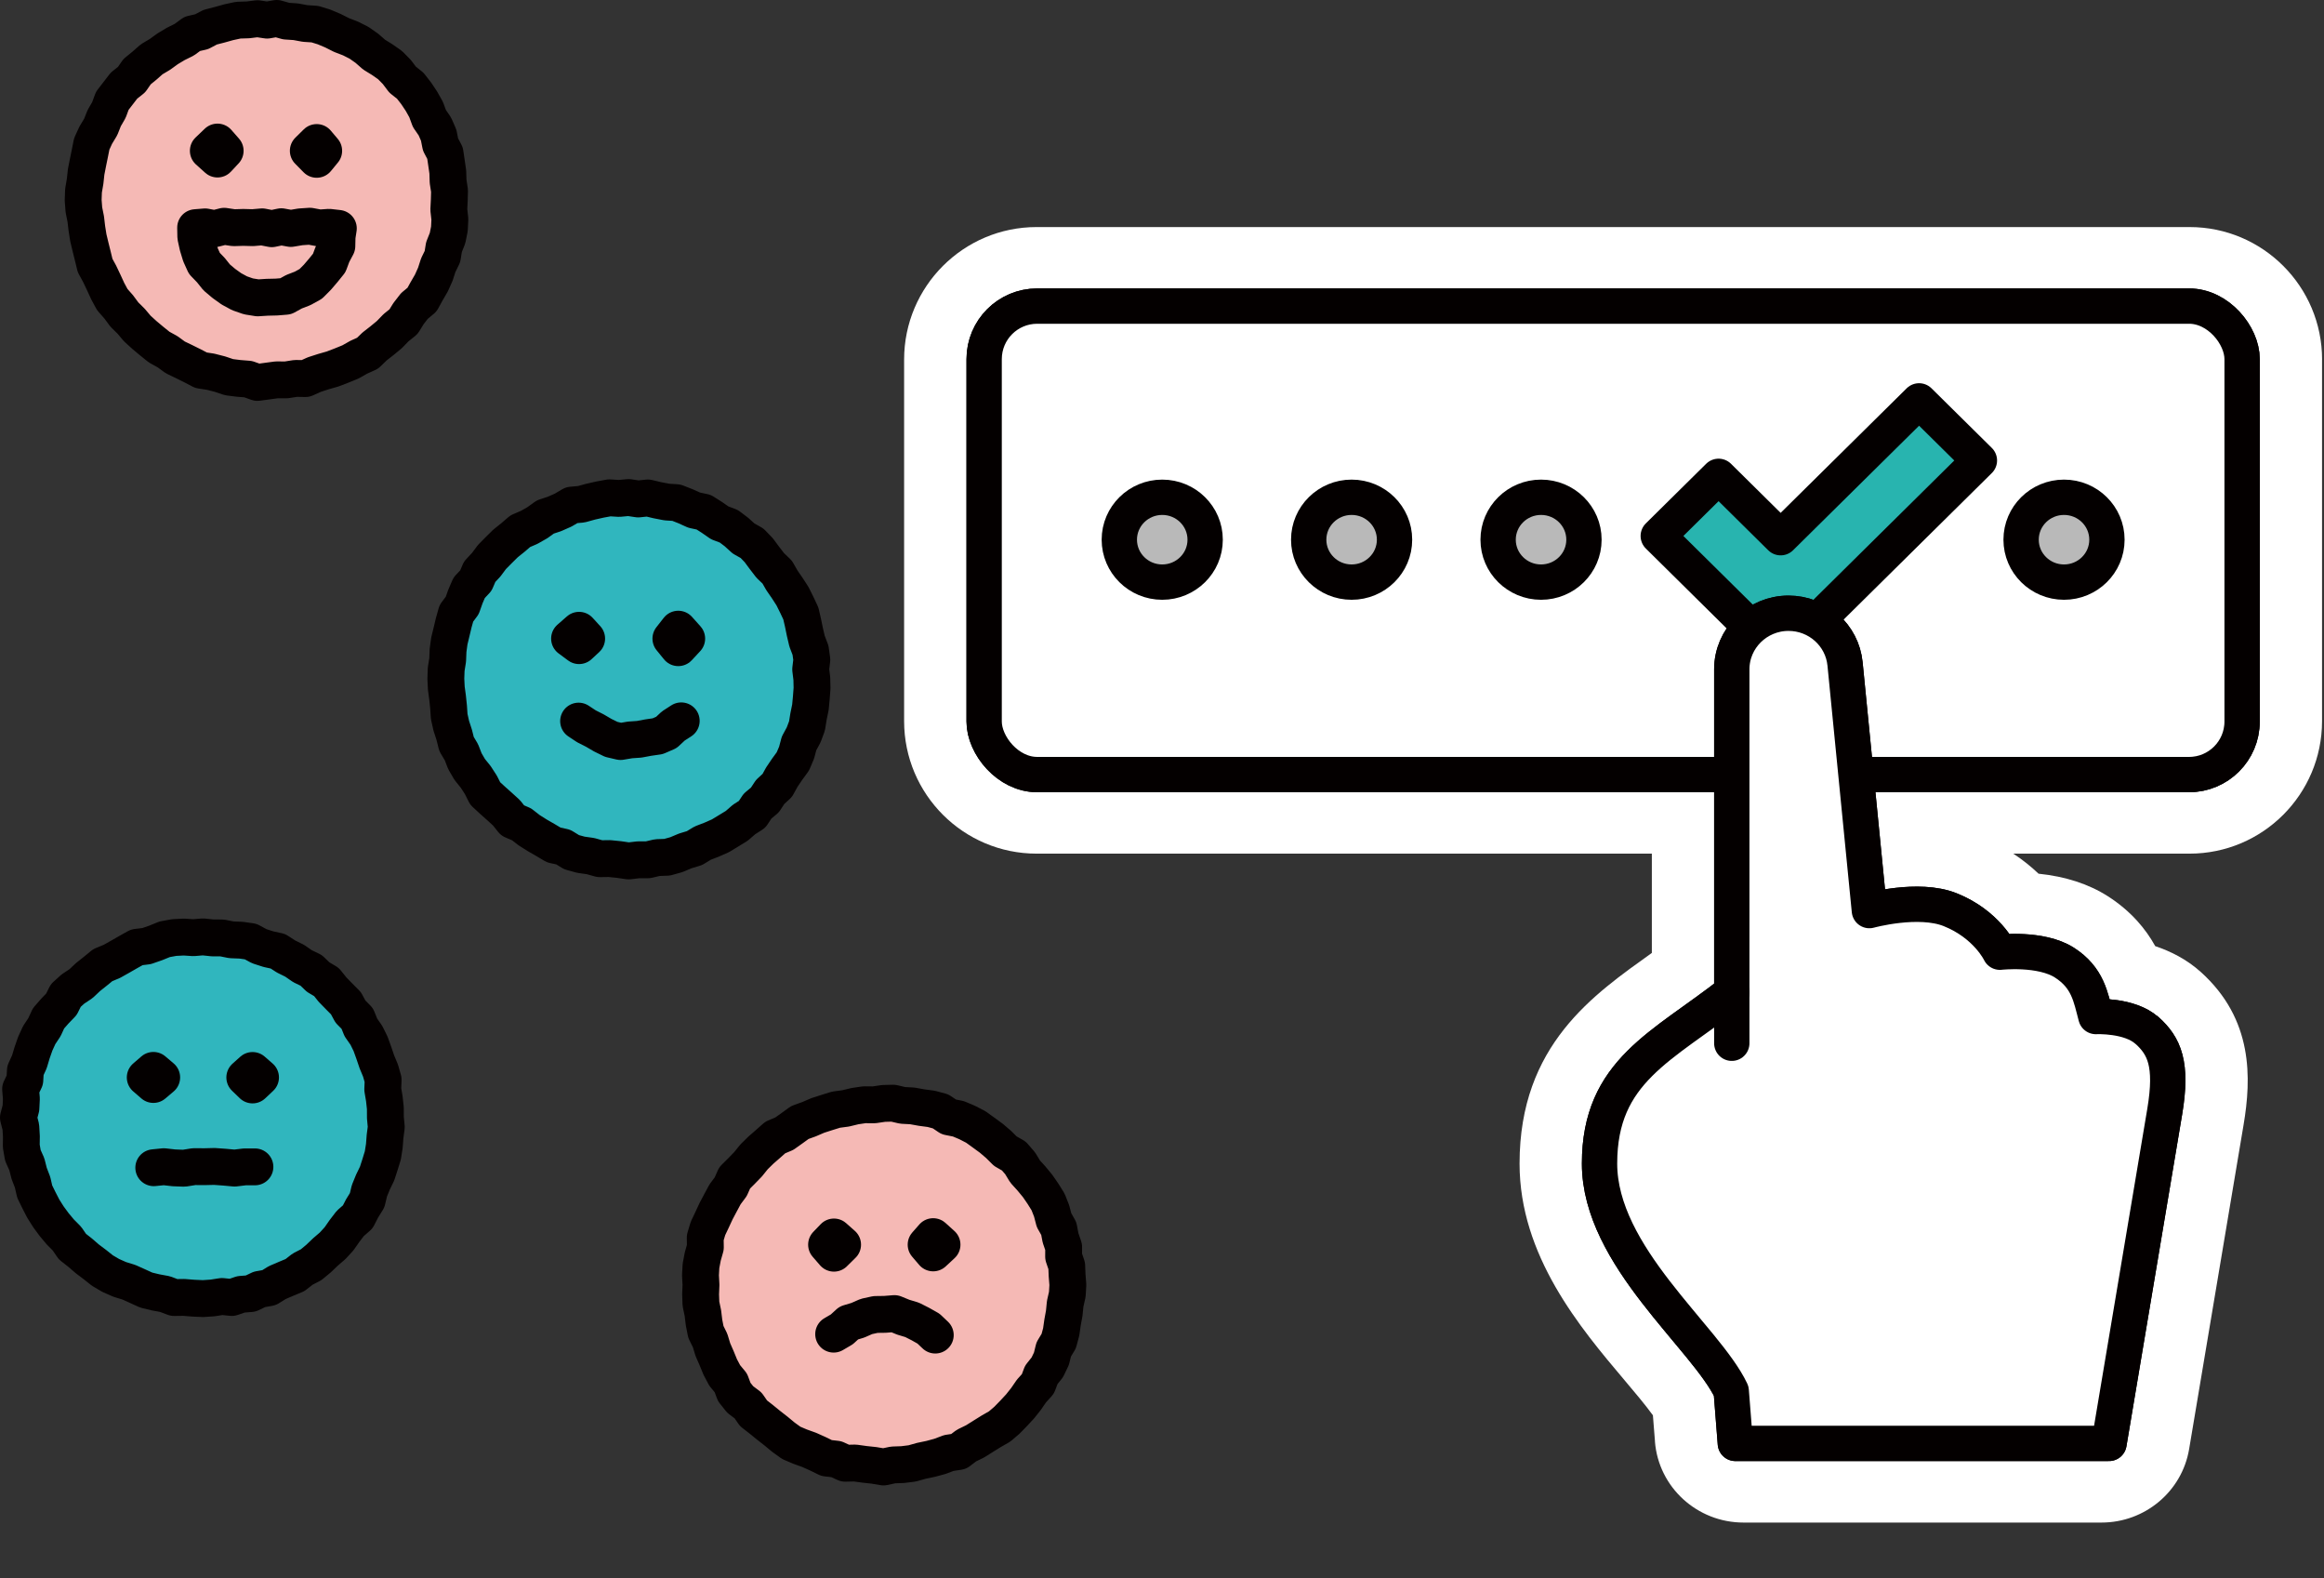 <?xml version="1.0" encoding="UTF-8"?>
<svg id="_レイヤー_2" data-name="レイヤー 2" xmlns="http://www.w3.org/2000/svg" viewBox="0 0 547.43 371.6">
  <rect x="0" y="0" width="547.43" height="371.6" fill="#333333" stroke="none"/>
  <defs>
    <style>
      .cls-1, .cls-2 {
        fill: none;
      }

      .cls-3 {
        fill: #30b6be;
      }

      .cls-4, .cls-5 {
        fill: #fff;
      }

      .cls-2 {
        stroke-width: 8.68px;
      }

      .cls-2, .cls-6, .cls-5, .cls-7 {
        stroke: #040000;
        stroke-linecap: round;
        stroke-linejoin: round;
      }

      .cls-6 {
        fill: #28b4af;
      }

      .cls-6, .cls-5, .cls-7 {
        stroke-width: 8.32px;
      }

      .cls-8 {
        fill: #f5b9b5;
      }

      .cls-7 {
        fill: #b9b9b9;
      }
    </style>
  </defs>
  <g id="ill">
    <g>
      <g>
        <g>
          <path class="cls-4" d="M389.84,339.45l-.49-6.17c-1.68-2.33-4.39-5.55-6.69-8.27-10.44-12.35-24.72-29.28-24.72-51,0-28.02,17.58-39.87,31.16-49.61,0,0,0,0,0,0v-65.29c0-16.65,12.28-31.6,29.05-33.16,18.04-1.67,33.49,11.18,35.21,28.59l3.96,40.14c3.27.4,6.31,1.16,9.08,2.26,5.94,2.37,10.45,5.62,13.79,8.8,6.34.65,11.81,2.43,16.33,5.31,5.53,3.55,8.95,7.76,11.16,11.75,3.66,1.22,7.42,3.12,10.71,6.07,12.43,11.17,11.93,25.09,10.1,35.98l-12.83,76.39c-1.68,9.98-10.41,17.3-20.65,17.3h-84.31c-10.93,0-20.02-8.31-20.87-19.08Z"/>
          <path class="cls-4" d="M337.41-39.75h85.13c17.23,0,31.21,13.99,31.21,31.21v271.58c0,17.22-13.98,31.21-31.21,31.21h-85.13c-17.23,0-31.21-13.99-31.21-31.21V-8.55c0-17.22,13.98-31.21,31.21-31.21Z" transform="translate(507.22 -252.73) rotate(90)"/>
          <polygon class="cls-6" points="419.44 154.71 466.26 108.44 452.05 94.4 405.23 140.66 419.44 154.71"/>
          <polygon class="cls-6" points="433.66 140.66 404.82 112.17 390.61 126.21 419.44 154.71 433.66 140.66"/>
          <rect class="cls-5" x="231.82" y="72.08" width="296.32" height="110.32" rx="12.49" ry="12.49"/>
          <ellipse class="cls-7" cx="486.19" cy="127.09" rx="10.11" ry="9.99"/>
          <ellipse class="cls-7" cx="363" cy="127.09" rx="10.11" ry="9.99"/>
          <ellipse class="cls-7" cx="318.38" cy="127.09" rx="10.11" ry="9.99"/>
          <ellipse class="cls-7" cx="273.77" cy="127.09" rx="10.11" ry="9.99"/>
          <rect class="cls-5" x="231.82" y="72.08" width="296.32" height="110.32" rx="12.49" ry="12.49"/>
          <ellipse class="cls-7" cx="486.19" cy="127.09" rx="10.11" ry="9.99"/>
          <ellipse class="cls-7" cx="363" cy="127.09" rx="10.11" ry="9.99"/>
          <ellipse class="cls-7" cx="318.38" cy="127.09" rx="10.11" ry="9.99"/>
          <ellipse class="cls-7" cx="273.77" cy="127.09" rx="10.11" ry="9.99"/>
          <polygon class="cls-6" points="452.05 94.4 419.44 126.62 404.82 112.17 390.61 126.21 405.23 140.66 405.23 140.66 419.44 154.71 433.66 140.66 466.26 108.44 452.05 94.4"/>
          <path class="cls-5" d="M505.72,242.66c-4.1-3.68-12.03-3.28-12.03-3.28-1.22-4.57-1.87-9.15-7.41-12.7-5.54-3.55-15.2-2.45-15.2-2.45,0,0-3.1-6.58-11.72-10.02-7.48-2.98-19.02.22-19.02.22l-5.73-58.09c-.67-6.77-6.43-11.93-13.31-11.93-7.38,0-13.37,5.92-13.37,13.21v76.06c-16.3,12.8-31.15,18.47-31.15,40.32s25.02,40.9,31.02,53.56l.97,12.34h88.02s11.24-66.92,13.12-78.12c1.88-11.2-.09-15.46-4.18-19.14Z"/>
          <line class="cls-5" x1="407.93" y1="233.71" x2="407.93" y2="245.67"/>
          <path class="cls-5" d="M505.72,242.66c-4.1-3.68-12.03-3.28-12.03-3.28-1.22-4.57-1.87-9.15-7.41-12.7-5.54-3.55-15.2-2.45-15.2-2.45,0,0-3.1-6.58-11.72-10.02-7.48-2.98-19.02.22-19.02.22l-5.73-58.09c-.67-6.77-6.43-11.93-13.31-11.93-7.38,0-13.37,5.92-13.37,13.21v76.06c-16.3,12.8-31.15,18.47-31.15,40.32s25.02,40.9,31.02,53.56l.97,12.34h88.02s11.24-66.92,13.12-78.12c1.88-11.2-.09-15.46-4.18-19.14Z"/>
          <line class="cls-5" x1="407.93" y1="233.71" x2="407.93" y2="245.67"/>
        </g>
        <rect class="cls-1" x="212.52" y="40.63" width="334.92" height="330.96"/>
      </g>
      <g>
        <g>
          <polygon class="cls-3" points="90.78 263.18 90.99 265.41 90.7 267.63 90.53 269.86 90.18 272.08 89.52 274.22 88.83 276.35 87.85 278.37 87.01 280.43 86.48 282.65 85.29 284.57 84.26 286.57 82.51 288.1 81.16 289.86 79.87 291.71 78.35 293.37 76.65 294.83 75.02 296.39 73.28 297.83 71.27 298.87 69.48 300.27 67.39 301.14 65.31 302.03 63.37 303.23 61.11 303.63 59.05 304.62 56.77 304.8 54.6 305.54 52.29 305.3 50.06 305.65 47.81 305.8 45.55 305.7 43.31 305.52 41.02 305.55 38.87 304.74 36.65 304.33 34.45 303.8 32.39 302.86 30.34 301.94 28.17 301.27 26.09 300.35 24.13 299.2 22.36 297.79 20.55 296.43 18.85 294.96 17.06 293.56 15.77 291.68 14.18 290.08 12.74 288.35 11.41 286.54 10.2 284.63 9.17 282.63 8.18 280.61 7.67 278.4 6.87 276.32 6.32 274.16 5.39 272.09 5.01 269.88 5.04 267.62 4.91 265.4 4.34 263.18 4.93 260.95 5.04 258.73 4.85 256.45 5.85 254.36 5.98 252.1 6.92 250.04 7.56 247.91 8.3 245.79 9.23 243.75 10.48 241.87 11.42 239.82 12.91 238.11 14.47 236.49 15.5 234.42 17.18 232.9 19.08 231.64 20.71 230.1 22.47 228.7 24.22 227.27 26.33 226.4 28.29 225.3 30.24 224.18 32.23 223.07 34.53 222.79 36.66 222.05 38.78 221.19 41.01 220.78 43.29 220.66 45.56 220.81 47.81 220.62 50.06 220.86 52.31 220.87 54.52 221.31 56.8 221.4 59.05 221.72 61.08 222.82 63.22 223.51 65.46 224 67.38 225.24 69.4 226.24 71.25 227.52 73.3 228.51 74.93 230.08 76.9 231.25 78.32 233.03 79.89 234.64 81.48 236.24 82.56 238.23 84.16 239.85 85.01 241.96 86.3 243.8 87.29 245.81 88.05 247.91 88.77 250.03 89.63 252.1 90.25 254.26 90.16 256.55 90.53 258.74 90.77 260.95 90.78 263.18"/>
          <polygon class="cls-2" points="90.78 263.18 90.99 265.41 90.7 267.63 90.53 269.86 90.18 272.08 89.52 274.22 88.83 276.35 87.85 278.37 87.01 280.43 86.48 282.65 85.29 284.57 84.26 286.57 82.51 288.1 81.16 289.86 79.87 291.71 78.35 293.37 76.65 294.83 75.02 296.39 73.28 297.83 71.27 298.87 69.48 300.27 67.39 301.14 65.31 302.03 63.37 303.23 61.11 303.63 59.05 304.62 56.77 304.8 54.6 305.54 52.29 305.3 50.06 305.65 47.81 305.8 45.55 305.7 43.31 305.52 41.02 305.55 38.87 304.74 36.65 304.33 34.45 303.8 32.39 302.86 30.34 301.94 28.17 301.27 26.09 300.35 24.13 299.2 22.36 297.79 20.55 296.43 18.85 294.96 17.06 293.56 15.77 291.68 14.18 290.08 12.74 288.35 11.41 286.54 10.2 284.63 9.17 282.63 8.18 280.61 7.67 278.4 6.87 276.32 6.32 274.16 5.39 272.09 5.01 269.88 5.04 267.62 4.91 265.4 4.34 263.18 4.93 260.95 5.04 258.73 4.85 256.45 5.85 254.36 5.98 252.1 6.92 250.04 7.56 247.91 8.3 245.79 9.23 243.75 10.48 241.87 11.42 239.82 12.91 238.11 14.47 236.49 15.5 234.42 17.18 232.9 19.08 231.64 20.71 230.1 22.47 228.7 24.22 227.27 26.33 226.4 28.29 225.3 30.24 224.18 32.23 223.07 34.53 222.79 36.66 222.05 38.78 221.19 41.01 220.78 43.29 220.66 45.56 220.81 47.81 220.62 50.06 220.86 52.31 220.87 54.52 221.31 56.8 221.4 59.05 221.72 61.08 222.82 63.22 223.51 65.46 224 67.38 225.24 69.4 226.24 71.25 227.52 73.3 228.51 74.93 230.08 76.9 231.25 78.32 233.03 79.89 234.64 81.48 236.24 82.56 238.23 84.16 239.85 85.01 241.96 86.3 243.8 87.29 245.81 88.05 247.91 88.77 250.03 89.63 252.1 90.25 254.26 90.16 256.55 90.53 258.74 90.77 260.95 90.78 263.18"/>
        </g>
        <g>
          <polygon class="cls-8" points="38.09 253.72 36.13 255.38 34.21 253.72 36.13 252.06 38.09 253.72"/>
          <polygon class="cls-2" points="38.09 253.72 36.13 255.38 34.21 253.72 36.13 252.06 38.09 253.72"/>
        </g>
        <g>
          <polygon class="cls-8" points="61.37 253.72 59.49 255.49 57.66 253.72 59.49 252.08 61.37 253.72"/>
          <polygon class="cls-2" points="61.37 253.72 59.49 255.49 57.66 253.72 59.49 252.08 61.37 253.72"/>
        </g>
        <polyline class="cls-2" points="36.22 274.98 38.6 274.74 40.97 275.01 43.35 275.1 45.73 274.72 48.11 274.74 50.5 274.68 52.88 274.85 55.27 275.07 57.66 274.78 60.05 274.78"/>
      </g>
      <g>
        <g>
          <polygon class="cls-8" points="105.83 47.15 105.72 49.37 105.97 51.63 105.86 53.88 105.42 56.08 104.58 58.19 104.22 60.42 103.23 62.45 102.54 64.59 101.62 66.64 100.49 68.59 99.4 70.57 97.61 72.06 96.24 73.83 95.05 75.75 93.29 77.17 91.73 78.78 90 80.21 88.23 81.59 86.59 83.18 84.51 84.12 82.55 85.23 80.46 86.08 78.35 86.89 76.19 87.51 74.05 88.2 71.95 89.15 69.65 89.11 67.42 89.46 65.16 89.45 62.92 89.75 60.64 90.06 58.44 89.28 56.19 89.1 53.95 88.82 51.81 88.1 49.63 87.54 47.36 87.19 45.35 86.14 43.33 85.14 41.29 84.16 39.47 82.83 37.49 81.74 35.73 80.32 34.01 78.88 32.34 77.36 30.89 75.64 29.29 74.06 27.95 72.25 26.45 70.55 25.38 68.57 24.44 66.52 23.48 64.5 22.4 62.52 21.87 60.33 21.33 58.17 20.81 56 20.46 53.8 20.2 51.59 19.76 49.39 19.59 47.15 19.67 44.91 20.05 42.7 20.29 40.48 20.72 38.29 21.17 36.09 21.61 33.89 22.55 31.84 23.72 29.9 24.54 27.83 25.66 25.89 26.45 23.74 27.83 21.95 29.2 20.17 31 18.74 32.29 16.88 34.04 15.45 35.73 13.96 37.67 12.81 39.49 11.49 41.41 10.34 43.43 9.34 45.27 7.98 47.5 7.47 49.52 6.4 51.71 5.84 53.9 5.23 56.12 4.75 58.4 4.68 60.65 4.4 62.92 4.74 65.19 4.34 67.41 4.97 69.66 5.12 71.87 5.53 74.17 5.68 76.34 6.35 78.43 7.23 80.45 8.25 82.56 9.06 84.58 10.08 86.43 11.38 88.13 12.87 90.05 14.05 91.9 15.35 93.48 16.96 94.84 18.76 96.63 20.18 98.02 21.96 99.27 23.83 100.37 25.79 101.15 27.91 102.43 29.77 103.33 31.82 103.77 34.04 104.83 36.05 105.16 38.28 105.48 40.49 105.55 42.72 105.89 44.93 105.83 47.15"/>
          <polygon class="cls-2" points="105.83 47.15 105.72 49.37 105.97 51.63 105.86 53.88 105.42 56.08 104.58 58.19 104.22 60.42 103.23 62.45 102.54 64.59 101.62 66.64 100.49 68.59 99.4 70.57 97.61 72.06 96.24 73.83 95.05 75.75 93.29 77.17 91.73 78.78 90 80.21 88.23 81.59 86.59 83.18 84.51 84.12 82.55 85.23 80.46 86.08 78.35 86.89 76.19 87.51 74.05 88.2 71.95 89.15 69.65 89.11 67.42 89.46 65.16 89.45 62.92 89.75 60.64 90.06 58.44 89.28 56.19 89.1 53.95 88.82 51.81 88.1 49.63 87.54 47.36 87.19 45.35 86.14 43.33 85.14 41.29 84.16 39.47 82.83 37.49 81.74 35.73 80.32 34.01 78.88 32.34 77.36 30.89 75.64 29.29 74.06 27.95 72.25 26.45 70.55 25.38 68.57 24.44 66.52 23.48 64.5 22.4 62.52 21.87 60.33 21.33 58.17 20.81 56 20.46 53.8 20.2 51.59 19.76 49.39 19.59 47.15 19.67 44.91 20.05 42.7 20.29 40.48 20.72 38.29 21.17 36.09 21.61 33.89 22.55 31.84 23.72 29.9 24.54 27.83 25.66 25.89 26.45 23.74 27.83 21.95 29.2 20.17 31 18.74 32.29 16.88 34.04 15.45 35.73 13.96 37.67 12.81 39.49 11.49 41.41 10.34 43.43 9.34 45.27 7.98 47.5 7.47 49.52 6.4 51.71 5.84 53.9 5.23 56.12 4.75 58.4 4.68 60.65 4.4 62.92 4.74 65.19 4.34 67.41 4.97 69.66 5.12 71.87 5.53 74.17 5.68 76.34 6.35 78.43 7.23 80.45 8.25 82.56 9.06 84.58 10.08 86.43 11.38 88.13 12.87 90.05 14.05 91.9 15.35 93.48 16.96 94.84 18.76 96.63 20.18 98.02 21.96 99.27 23.83 100.37 25.79 101.15 27.91 102.43 29.77 103.33 31.82 103.77 34.04 104.83 36.05 105.16 38.28 105.48 40.49 105.55 42.72 105.89 44.93 105.83 47.15"/>
        </g>
        <g>
          <g>
            <polygon class="cls-8" points="53.04 35.51 51.23 37.45 49.07 35.51 51.23 33.45 53.04 35.51"/>
            <polygon class="cls-2" points="53.04 35.51 51.23 37.45 49.07 35.51 51.23 33.45 53.04 35.51"/>
          </g>
          <g>
            <polygon class="cls-8" points="76.25 35.51 74.6 37.52 72.62 35.51 74.6 33.56 76.25 35.51"/>
            <polygon class="cls-2" points="76.25 35.51 74.6 37.52 72.62 35.51 74.6 33.56 76.25 35.51"/>
          </g>
          <polygon class="cls-2" points="79.7 53.78 79.4 55.73 79.35 57.94 78.31 59.89 77.55 61.93 76.17 63.64 74.76 65.29 73.21 66.85 71.29 67.91 69.25 68.7 67.31 69.77 65.1 69.95 62.92 70 60.71 70.14 58.52 69.79 56.43 69.06 54.49 68.01 52.71 66.73 51.04 65.32 49.68 63.62 48.14 62.02 47.23 60.01 46.59 57.91 46.12 55.77 46.08 53.61 48.32 53.43 50.56 53.85 52.8 53.28 55.05 53.62 57.29 53.55 59.53 53.61 61.77 53.42 64.02 53.86 66.26 53.39 68.51 53.8 70.76 53.42 73 53.27 75.26 53.69 77.51 53.53 79.7 53.78"/>
        </g>
      </g>
      <g>
        <g>
          <polygon class="cls-8" points="251.54 302.56 251.41 304.8 250.91 307 250.69 309.22 250.29 311.41 249.97 313.64 249.39 315.81 248.21 317.76 247.67 319.96 246.7 321.98 245.28 323.76 244.48 325.89 242.96 327.57 241.69 329.42 240.29 331.18 238.76 332.83 237.18 334.45 235.46 335.92 233.48 337.05 231.57 338.24 229.67 339.43 227.64 340.42 225.81 341.81 223.51 342.16 221.41 342.95 219.24 343.54 217.04 344 214.87 344.61 212.63 344.89 210.38 344.97 208.12 345.45 205.87 345.07 203.63 344.83 201.4 344.52 199.09 344.57 196.99 343.61 194.71 343.35 192.66 342.35 190.61 341.43 188.47 340.66 186.38 339.77 184.54 338.44 182.8 337 181.03 335.62 179.29 334.2 177.5 332.81 176.21 330.95 174.37 329.57 172.96 327.8 172.15 325.64 170.71 323.9 169.66 321.92 168.81 319.85 167.92 317.81 167.27 315.67 166.27 313.64 165.84 311.44 165.57 309.22 165.11 307.03 165.03 304.79 165.12 302.56 165 300.32 165.12 298.09 165.54 295.89 166.15 293.74 166.12 291.43 166.77 289.27 167.74 287.23 168.68 285.2 169.73 283.22 170.79 281.25 172.13 279.45 173.05 277.37 174.66 275.77 176.22 274.16 177.63 272.41 179.23 270.84 180.93 269.36 182.62 267.86 184.74 266.97 186.57 265.67 188.42 264.33 190.56 263.56 192.63 262.67 194.78 261.98 196.94 261.31 199.19 261.01 201.38 260.48 203.61 260.15 205.88 260.17 208.12 259.84 210.39 259.78 212.62 260.3 214.88 260.42 217.1 260.82 219.36 261.12 221.56 261.71 223.49 263.01 225.75 263.46 227.83 264.34 229.85 265.38 231.69 266.71 233.51 268.04 235.22 269.5 236.81 271.08 238.82 272.23 240.3 273.94 241.47 275.87 242.98 277.54 244.41 279.27 245.69 281.13 246.88 283.04 247.71 285.14 248.28 287.32 249.4 289.3 249.82 291.51 250.55 293.64 250.54 295.92 251.27 298.07 251.36 300.32 251.54 302.56"/>
          <polygon class="cls-2" points="251.54 302.56 251.41 304.8 250.91 307 250.69 309.22 250.29 311.41 249.97 313.64 249.39 315.81 248.21 317.76 247.67 319.96 246.7 321.98 245.28 323.76 244.48 325.89 242.96 327.57 241.69 329.42 240.29 331.18 238.76 332.83 237.18 334.45 235.46 335.92 233.48 337.05 231.57 338.24 229.67 339.43 227.64 340.42 225.81 341.81 223.51 342.16 221.41 342.95 219.24 343.54 217.04 344 214.87 344.61 212.63 344.89 210.38 344.97 208.12 345.45 205.87 345.07 203.63 344.83 201.4 344.52 199.09 344.57 196.99 343.61 194.71 343.35 192.66 342.35 190.61 341.43 188.47 340.66 186.38 339.77 184.54 338.44 182.8 337 181.03 335.62 179.29 334.2 177.5 332.81 176.21 330.95 174.37 329.57 172.96 327.8 172.15 325.64 170.71 323.9 169.66 321.92 168.81 319.85 167.92 317.81 167.27 315.67 166.27 313.64 165.84 311.44 165.57 309.22 165.11 307.03 165.03 304.79 165.12 302.56 165 300.32 165.12 298.09 165.54 295.89 166.15 293.74 166.12 291.43 166.77 289.27 167.74 287.23 168.68 285.2 169.73 283.22 170.79 281.25 172.13 279.45 173.05 277.37 174.66 275.77 176.22 274.16 177.63 272.41 179.23 270.84 180.93 269.36 182.62 267.86 184.74 266.97 186.57 265.67 188.42 264.33 190.56 263.56 192.63 262.67 194.78 261.98 196.94 261.31 199.19 261.01 201.38 260.48 203.61 260.15 205.88 260.17 208.12 259.84 210.39 259.78 212.62 260.3 214.88 260.42 217.1 260.82 219.36 261.12 221.56 261.71 223.49 263.01 225.75 263.46 227.83 264.34 229.85 265.38 231.69 266.71 233.51 268.04 235.22 269.5 236.81 271.08 238.82 272.23 240.3 273.94 241.47 275.87 242.98 277.54 244.41 279.27 245.69 281.13 246.88 283.04 247.71 285.14 248.28 287.32 249.4 289.3 249.82 291.51 250.55 293.64 250.54 295.92 251.27 298.07 251.36 300.32 251.54 302.56"/>
        </g>
        <g>
          <polygon class="cls-8" points="198.48 293.1 196.44 295.11 194.7 293.1 196.44 291.29 198.48 293.1"/>
          <polygon class="cls-2" points="198.48 293.1 196.44 295.11 194.7 293.1 196.44 291.29 198.48 293.1"/>
        </g>
        <g>
          <polygon class="cls-8" points="221.9 293.1 219.81 295.04 218.15 293.1 219.81 291.21 221.9 293.1"/>
          <polygon class="cls-2" points="221.9 293.1 219.81 295.04 218.15 293.1 219.81 291.21 221.9 293.1"/>
        </g>
        <polyline class="cls-2" points="196.37 314.17 198.3 313.04 199.94 311.54 202.07 310.9 204.09 310.01 206.24 309.54 208.45 309.51 210.69 309.33 212.77 310.18 214.86 310.81 216.81 311.8 218.72 312.88 220.31 314.39"/>
      </g>
      <g>
        <g>
          <polygon class="cls-3" points="191.23 159.83 191.28 162.07 191.11 164.3 190.9 166.53 190.45 168.73 190.09 170.96 189.3 173.07 188.22 175.06 187.64 177.24 186.76 179.31 185.42 181.14 184.17 182.99 183.08 184.96 181.41 186.5 180.17 188.39 178.44 189.83 177.17 191.76 175.25 192.99 173.55 194.47 171.62 195.65 169.69 196.82 167.62 197.73 165.52 198.54 163.58 199.72 161.41 200.38 159.32 201.26 157.13 201.87 154.84 201.95 152.62 202.47 150.35 202.47 148.08 202.74 145.83 202.41 143.58 202.18 141.29 202.21 139.1 201.6 136.84 201.28 134.65 200.68 132.68 199.47 130.44 198.98 128.49 197.82 126.54 196.7 124.64 195.5 122.87 194.12 120.73 193.2 119.31 191.41 117.65 189.9 115.97 188.4 114.3 186.86 113.27 184.82 112.06 182.95 110.64 181.19 109.51 179.25 108.7 177.16 107.54 175.21 106.99 173.03 106.3 170.9 105.81 168.71 105.66 166.47 105.43 164.27 105.13 162.06 105.02 159.83 105.1 157.6 105.45 155.4 105.54 153.17 105.84 150.96 106.37 148.78 106.89 146.6 107.5 144.43 108.88 142.58 109.63 140.47 110.52 138.4 112.09 136.73 112.99 134.63 114.53 132.98 115.88 131.17 117.46 129.57 119.07 127.98 120.83 126.57 122.55 125.09 124.66 124.18 126.61 123.07 128.45 121.74 130.6 121.03 132.66 120.12 134.64 118.95 136.94 118.74 139.11 118.14 141.32 117.64 143.55 117.23 145.83 117.37 148.08 117.16 150.33 117.5 152.61 117.26 154.82 117.79 157.04 118.22 159.33 118.37 161.45 119.2 163.51 120.13 165.76 120.61 167.68 121.83 169.54 123.12 171.68 123.93 173.48 125.29 175.15 126.81 177.15 127.93 178.72 129.56 180.07 131.38 181.43 133.15 183.07 134.72 184.19 136.67 185.46 138.51 186.68 140.4 187.68 142.41 188.64 144.45 189.15 146.65 189.6 148.84 190.11 151 190.92 153.12 191.23 155.35 190.96 157.61 191.23 159.83"/>
          <polygon class="cls-2" points="191.23 159.83 191.28 162.07 191.11 164.3 190.9 166.53 190.45 168.73 190.09 170.96 189.3 173.07 188.22 175.06 187.64 177.24 186.76 179.31 185.42 181.14 184.17 182.99 183.08 184.96 181.41 186.5 180.17 188.39 178.44 189.83 177.17 191.76 175.25 192.99 173.55 194.47 171.62 195.65 169.69 196.82 167.62 197.73 165.52 198.54 163.58 199.72 161.41 200.38 159.32 201.26 157.13 201.87 154.84 201.95 152.62 202.47 150.35 202.47 148.08 202.74 145.83 202.41 143.58 202.18 141.29 202.21 139.1 201.6 136.84 201.28 134.65 200.68 132.68 199.47 130.44 198.98 128.49 197.82 126.54 196.7 124.64 195.5 122.87 194.12 120.73 193.2 119.31 191.41 117.65 189.9 115.97 188.4 114.3 186.86 113.27 184.82 112.06 182.95 110.64 181.19 109.51 179.25 108.7 177.16 107.54 175.21 106.99 173.03 106.3 170.9 105.81 168.71 105.66 166.47 105.43 164.27 105.13 162.06 105.02 159.83 105.1 157.6 105.45 155.4 105.54 153.17 105.84 150.96 106.37 148.78 106.89 146.6 107.5 144.43 108.88 142.58 109.63 140.47 110.52 138.4 112.09 136.73 112.99 134.63 114.53 132.98 115.88 131.17 117.46 129.57 119.07 127.98 120.83 126.57 122.55 125.09 124.66 124.18 126.61 123.07 128.45 121.74 130.6 121.03 132.66 120.12 134.64 118.95 136.94 118.74 139.11 118.14 141.32 117.64 143.55 117.23 145.83 117.37 148.08 117.16 150.33 117.5 152.61 117.26 154.82 117.79 157.04 118.22 159.33 118.37 161.45 119.2 163.51 120.13 165.76 120.61 167.68 121.83 169.54 123.12 171.68 123.93 173.48 125.29 175.15 126.81 177.15 127.93 178.72 129.56 180.07 131.38 181.43 133.15 183.07 134.72 184.19 136.67 185.46 138.51 186.68 140.4 187.68 142.41 188.64 144.45 189.15 146.65 189.6 148.84 190.11 151 190.92 153.12 191.23 155.35 190.96 157.61 191.23 159.83"/>
        </g>
        <g>
          <polygon class="cls-8" points="138.19 150.38 136.4 152.04 134.16 150.38 136.4 148.42 138.19 150.38"/>
          <polygon class="cls-2" points="138.19 150.38 136.4 152.04 134.16 150.38 136.4 148.42 138.19 150.38"/>
        </g>
        <g>
          <polygon class="cls-8" points="161.76 150.38 159.77 152.52 158.03 150.38 159.77 148.16 161.76 150.38"/>
          <polygon class="cls-2" points="161.76 150.38 159.77 152.52 158.03 150.38 159.77 148.16 161.76 150.38"/>
        </g>
        <polyline class="cls-2" points="160.47 169.75 158.6 170.96 156.97 172.48 154.92 173.37 152.71 173.69 150.57 174.09 148.41 174.24 146.17 174.62 143.99 174.11 141.99 173.13 140.11 172.03 138.15 171.04 136.29 169.81"/>
      </g>
    </g>
  </g>
</svg>